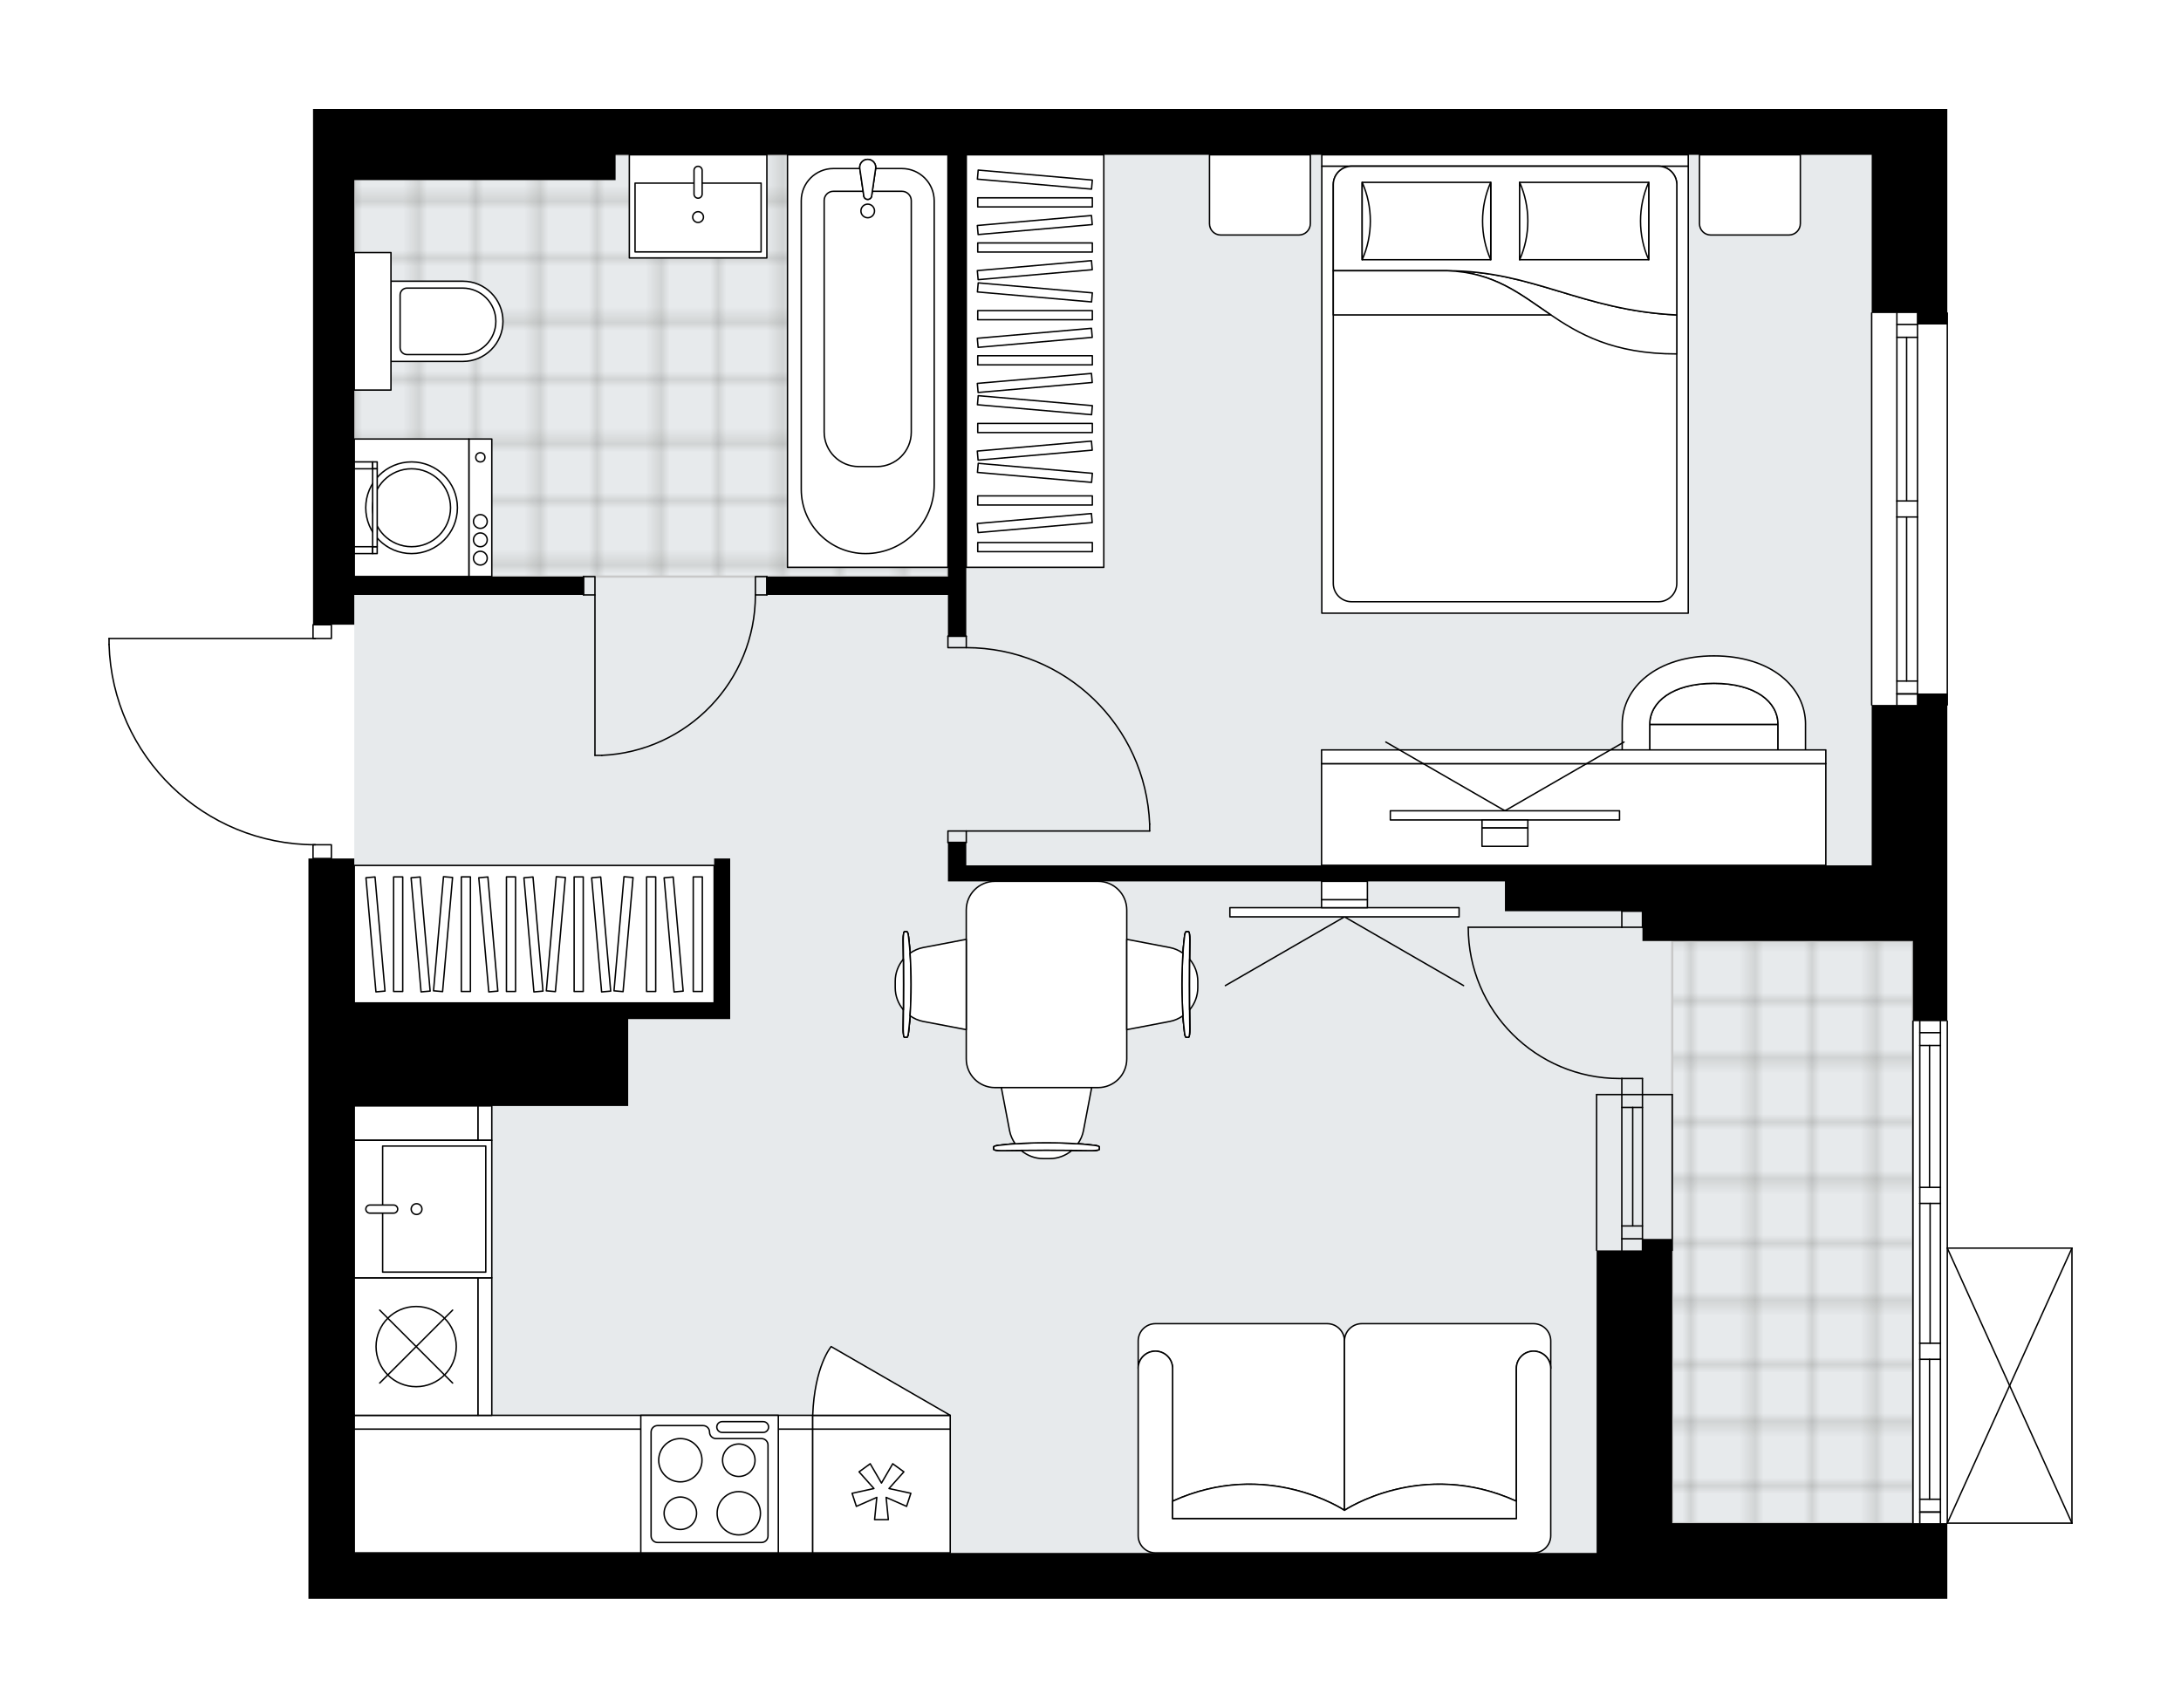 <svg xmlns="http://www.w3.org/2000/svg" xmlns:xlink="http://www.w3.org/1999/xlink" height="1566.23px" id="Layer_1" style="enable-background:new 0 0 2000 1566.23;" version="1.1" viewBox="0 0 2000 1566.23" width="2000px" x="0px" y="0px" xml:space="preserve">
<style type="text/css">
	.st0{fill:none;}
	.st1{opacity:0.25;fill:none;stroke:#12100B;stroke-width:0.4;stroke-miterlimit:10;}
	.st2{fill:#FFFFFF;}
	.st3{fill:#E7EAEC;}
	.st4{fill:url(#SVGID_1_);stroke:#C8C8C8;stroke-width:2;stroke-linecap:round;stroke-linejoin:round;stroke-miterlimit:10;}
	
		.st5{fill:url(#SVGID_00000057118902708074857240000015912440912812192432_);stroke:#C8C8C8;stroke-width:2;stroke-linecap:round;stroke-linejoin:round;stroke-miterlimit:10;}
	.st6{fill:none;stroke:#000000;stroke-width:1.3;stroke-linecap:round;stroke-linejoin:round;stroke-miterlimit:10;}
	.st7{fill:#FFFFFF;stroke:#000000;stroke-width:1.3;stroke-linecap:round;stroke-linejoin:round;stroke-miterlimit:10;}
	.st8{fill:none;stroke:#000000;stroke-width:1.3;stroke-linecap:round;stroke-linejoin:round;}
	.st9{fill:none;stroke:#000000;stroke-width:1.3;stroke-linecap:round;stroke-linejoin:round;stroke-dasharray:9.409,9.409;}
	.st10{fill:none;stroke:#000000;stroke-width:1.3;stroke-linecap:round;stroke-linejoin:round;stroke-dasharray:10.883,10.883;}
	.st11{fill:none;stroke:#000000;stroke-width:1.3;stroke-linecap:round;stroke-linejoin:round;stroke-dasharray:9.932,9.932;}
	.st12{font-family:'Arial-BoldMT','Arial'; font-weight:bold;}
	.st13{font-size:111.225px;}
	.st14{font-size:92.688px;}
	.st15{font-family: 'ArialMT','Arial';}
	.st16{font-size:40px;}
</style>
<pattern height="14.57" id="New_Pattern_Swatch_2" patternUnits="userSpaceOnUse" style="overflow:visible;" viewBox="7.49 -22.06 14.57 14.57" width="14.57" x="3338.84" y="-2842.71">
	<g>
		<rect class="st0" height="14.57" width="14.57" x="7.49" y="-22.06" />
		<g>
			<rect class="st1" height="7.29" width="7.29" x="14.77" y="-7.49" />
		</g>
		<g>
			<rect class="st1" height="7.29" width="7.29" x="0.2" y="-7.49" />
		</g>
		<g>
			<rect class="st1" height="7.29" width="7.29" x="22.06" y="-14.77" />
		</g>
		<g>
			<rect class="st1" height="7.29" width="7.29" x="7.49" y="-14.77" />
			<rect class="st1" height="7.29" width="7.29" x="14.77" y="-22.06" />
		</g>
		<g>
			<rect class="st1" height="7.29" width="7.29" x="0.2" y="-22.06" />
		</g>
		<g>
			<rect class="st1" height="7.29" width="7.29" x="22.06" y="-29.35" />
		</g>
		<g>
			<rect class="st1" height="7.29" width="7.29" x="7.49" y="-29.35" />
		</g>
	</g>
</pattern>
<path class="st2" d="M1900.65,1144.64v0.02c0,0,0,0,0,0  v252.19c0,0,0,0,0,0v0.02c0,0.03-0.01,0.06-0.02,0.08c-0.01,0.05-0.01,0.11-0.03,0.16c-0.02,0.04-0.04,0.07-0.07,0.11  c-0.02,0.03-0.04,0.07-0.07,0.1c-0.04,0.04-0.09,0.07-0.14,0.1c-0.02,0.01-0.04,0.03-0.06,0.04c0,0,0,0-0.01,0  c-0.08,0.03-0.16,0.05-0.26,0.06c0,0,0,0-0.01,0c0,0,0,0,0,0c0,0,0,0,0,0h-114.3v68.71h-27.32h-42.04H282.84v-42.04V787.32h3.55  c0,0,0,0,0,0v-11.99c-48.64-0.7-94.54-19.67-129.51-53.62c-35.64-34.6-56.07-80.99-57.54-130.64c0,0,0-0.01,0-0.01  c0,0,0-0.01,0-0.01v-5.51c0-0.36,0.29-0.65,0.65-0.65h186.4v-11.96c0-0.36,0.29-0.65,0.65-0.65V100h37.83H564.5h1151.8h0.04h42.04  h27.32v186.42c0.36,0,0.65,0.29,0.65,0.65v359.42c0,0.36-0.29,0.65-0.65,0.65v215.84v72.92c0.36,0,0.65,0.29,0.65,0.65v207.44H1900  c0,0,0,0,0.01,0c0.05,0,0.09,0.02,0.14,0.03c0.04,0.01,0.08,0.01,0.12,0.03c0,0,0,0,0.01,0c0.02,0.01,0.04,0.03,0.06,0.04  c0.05,0.03,0.1,0.06,0.14,0.1c0.03,0.03,0.05,0.07,0.07,0.1c0.02,0.04,0.05,0.07,0.07,0.11c0.02,0.05,0.02,0.1,0.03,0.16  C1900.64,1144.59,1900.65,1144.61,1900.65,1144.64z" id="background" />
<g id="floor">
	<polygon class="st3" points="1754.17,862.99 1716.3,862.99 1716.3,142.04 324.88,142.04 324.88,1424.19 1716.3,1424.19    1716.3,1397.3 1754.17,1397.3  " />
	
		<pattern id="SVGID_1_" patternTransform="matrix(-7.415 0 0 -7.415 -94650.609 -28349.568)" xlink:href="#New_Pattern_Swatch_2">
	</pattern>
	<rect class="st4" height="386.75" width="544.39" x="324.88" y="142.04" />
	
		<pattern id="SVGID_00000139275527377113689200000016245666854964377258_" patternTransform="matrix(0 7.415 -7.415 0 -36601.887 79877.461)" xlink:href="#New_Pattern_Swatch_2">
	</pattern>
	
		<polygon points="   1533.47,862.99 1533.47,1396.87 1754.17,1396.87 1754.17,862.99  " style="fill:url(#SVGID_00000139275527377113689200000016245666854964377258_);stroke:#C8C8C8;stroke-width:2;stroke-linecap:round;stroke-linejoin:round;stroke-miterlimit:10;" />
	<g id="LWPOLYLINE_00000013898941650134173370000009516667890104718476_">
		<rect class="st6" height="12.61" width="16.82" x="287.05" y="774.71" />
	</g>
	<g id="LWPOLYLINE_00000073705169024029888430000013187551233258336946_">
		<rect class="st6" height="12.61" width="16.82" x="287.05" y="572.93" />
	</g>
	<g id="LWPOLYLINE_00000072271430325312376960000013334754442797180568_">
		<path class="st6" d="M100,591.05c3.03,102.3,86.83,183.66,189.17,183.66" />
	</g>
	<g id="LINE_00000174570327609583063120000011452845388467436960_">
		<line class="st6" x1="289.17" x2="100" y1="585.54" y2="585.54" />
	</g>
	<g id="LINE_00000096041232006023681400000016998620393779741107_">
		<line class="st6" x1="100" x2="100" y1="585.54" y2="591.05" />
	</g>
	<g id="LWPOLYLINE_00000087402379476688891700000012031215064779920782_">
		<rect class="st6" height="16.82" width="10.51" x="535.07" y="528.79" />
	</g>
	<g id="LWPOLYLINE_00000085243102764572497890000008943805410348313021_">
		<rect class="st6" height="16.82" width="10.51" x="692.71" y="528.79" />
	</g>
	<g id="LINE_00000146498728700056037650000003855046415678594188_">
		<line class="st6" x1="535.07" x2="535.07" y1="545.6" y2="528.79" />
	</g>
	<g id="LINE_00000046340841439451375600000000146641648814463133_">
		<line class="st6" x1="703.22" x2="703.22" y1="545.6" y2="528.79" />
	</g>
	<g id="LINE_00000119078612419382947520000016601915996795963327_">
		<line class="st6" x1="545.58" x2="545.58" y1="545.6" y2="692.73" />
	</g>
	<g id="ARC_00000169551986586363900960000007575850383791033226_">
		<path class="st6" d="M692.71,545.6c-0.05,78.81-62.1,143.63-140.83,147.13" />
	</g>
	<g id="LINE_00000005950416769667121890000013472294489769177007_">
		<line class="st6" x1="545.58" x2="551.89" y1="692.73" y2="692.73" />
	</g>
	<g id="LWPOLYLINE_00000164514841204905314730000002193726717753815713_">
		<rect class="st6" height="10.51" width="16.82" x="869.27" y="762.1" />
	</g>
	<g id="LWPOLYLINE_00000167364055220616844790000007076837230962724525_">
		<rect class="st6" height="10.51" width="16.82" x="869.27" y="583.44" />
	</g>
	<g id="LINE_00000043417482065693573990000012698424734734654379_">
		<line class="st6" x1="886.09" x2="869.27" y1="772.61" y2="772.61" />
	</g>
	<g id="LINE_00000102536840431336422070000009638381944026373806_">
		<line class="st6" x1="886.09" x2="869.27" y1="583.44" y2="583.44" />
	</g>
	<g id="LINE_00000147941161120898490610000008407504176320128920_">
		<line class="st6" x1="886.09" x2="1054.24" y1="762.1" y2="762.1" />
	</g>
	<g id="LINE_00000160903299827585910100000004659085835029872542_">
		<line class="st6" x1="1054.24" x2="1054.24" y1="755.79" y2="762.1" />
	</g>
	<g id="ARC_00000023251598259103533760000014422032004095683487_">
		<path class="st6" d="M886.09,593.95c90.42,0.05,164.65,71.5,168.15,161.85" />
	</g>
	<g id="ARC_00000047062433799932493500000002795359475949861806_">
		<path class="st6" d="M1346.4,850.38c0.01,76.63,62.13,138.75,138.76,138.74c0.69,0,1.38-0.01,2.06-0.02" />
	</g>
	<g id="LINE_00000013882161173556646960000000602268885189275534_">
		<line class="st6" x1="1487.23" x2="1346.4" y1="850.38" y2="850.38" />
	</g>
	<g id="LINE_00000106129638936436499480000017380683856123939208_">
		<line class="st6" x1="1487.23" x2="1487.23" y1="1003.81" y2="989.1" />
	</g>
	<g id="LINE_00000140006250427202457770000000303402168387178926_">
		<line class="st6" x1="1487.23" x2="1506.15" y1="989.1" y2="989.1" />
	</g>
	<g id="LINE_00000008838847448561759970000005395548751531414690_">
		<line class="st6" x1="1506.15" x2="1506.15" y1="989.1" y2="1003.81" />
	</g>
	<g id="LINE_00000182505674349780577610000013004744656102366867_">
		<line class="st6" x1="1506.15" x2="1506.15" y1="835.66" y2="850.38" />
	</g>
	<g id="LINE_00000114788850037091322890000016592282638253751729_">
		<line class="st6" x1="1506.15" x2="1487.23" y1="850.38" y2="850.38" />
	</g>
	<g id="LINE_00000082348720545336964780000011197476230228135822_">
		<line class="st6" x1="1487.23" x2="1487.23" y1="850.38" y2="835.66" />
	</g>
	<g id="LINE_00000107571827103190229200000016279340116915793847_">
		<line class="st6" x1="1506.15" x2="1487.23" y1="835.66" y2="835.66" />
	</g>
	<g id="LINE_00000078753902074669854710000000094754803362991007_">
		<line class="st6" x1="1754.17" x2="1754.17" y1="1396.87" y2="936.55" />
	</g>
	<g id="LINE_00000180342138944552337240000003378712373952532632_">
		<line class="st6" x1="1760.48" x2="1779.39" y1="1386.73" y2="1386.73" />
	</g>
	<g id="LINE_00000119816044375416800580000011964824707452956584_">
		<line class="st6" x1="1760.48" x2="1779.39" y1="947.06" y2="947.06" />
	</g>
	<g id="LINE_00000103254064721280024500000001152098271644922780_">
		<line class="st6" x1="1769.41" x2="1769.41" y1="1246.58" y2="1374.96" />
	</g>
	<g id="LINE_00000068637912771857306990000003018861708466239418_">
		<line class="st6" x1="1769.41" x2="1769.41" y1="958.83" y2="1088.94" />
	</g>
	<g id="LINE_00000183928263954362405560000004793094818132904116_">
		<line class="st6" x1="1779.39" x2="1760.48" y1="958.83" y2="958.83" />
	</g>
	<g id="LINE_00000107573827417052293760000007817665661891255204_">
		<line class="st6" x1="1760.48" x2="1779.39" y1="1386.73" y2="1386.73" />
	</g>
	<g id="LINE_00000000940771565531035820000014502869818090708923_">
		<line class="st6" x1="1779.39" x2="1760.48" y1="1374.96" y2="1374.96" />
	</g>
	<g id="LINE_00000052075891899899506650000012405729708267491237_">
		<line class="st6" x1="1760.48" x2="1779.39" y1="1231.87" y2="1231.87" />
	</g>
	<g id="LINE_00000114783891189841840050000007339617506180695192_">
		<line class="st6" x1="1779.39" x2="1779.39" y1="1231.87" y2="1246.58" />
	</g>
	<g id="LINE_00000064314086313231042870000006473839159181649280_">
		<line class="st6" x1="1779.39" x2="1760.48" y1="1246.58" y2="1246.58" />
	</g>
	<g id="LINE_00000016795895577472099580000017256790155760024508_">
		<line class="st6" x1="1760.48" x2="1760.48" y1="1246.58" y2="1231.87" />
	</g>
	<g id="LINE_00000149367308802131735650000009842146575711074701_">
		<line class="st6" x1="1785.7" x2="1785.7" y1="936.55" y2="1396.87" />
	</g>
	<g id="LINE_00000171696650550575741130000007665860774999424699_">
		<line class="st6" x1="1760.48" x2="1779.39" y1="1088.94" y2="1088.94" />
	</g>
	<g id="LINE_00000011732856115885498760000015239973589470323086_">
		<line class="st6" x1="1779.39" x2="1779.39" y1="1088.94" y2="1103.65" />
	</g>
	<g id="LINE_00000103985171954603348030000002082644316596188324_">
		<line class="st6" x1="1779.39" x2="1760.48" y1="1103.65" y2="1103.65" />
	</g>
	<g id="LINE_00000153690414428695119910000014858015150591815084_">
		<line class="st6" x1="1760.48" x2="1760.48" y1="1103.65" y2="1088.94" />
	</g>
	<g id="LINE_00000150075460466008738080000000456362758418603455_">
		<line class="st6" x1="1769.93" x2="1769.93" y1="1103.65" y2="1231.87" />
	</g>
	<g id="LWPOLYLINE_00000042710132601182636020000012700248588671361715_">
		<line class="st6" x1="1760.48" x2="1760.48" y1="1088.94" y2="936.55" />
	</g>
	<g id="LWPOLYLINE_00000108992514827648001570000013557613750871430285_">
		<line class="st6" x1="1760.48" x2="1760.48" y1="1103.65" y2="1231.87" />
	</g>
	<g id="LWPOLYLINE_00000047036657646534388390000011009275604472001674_">
		<line class="st6" x1="1760.48" x2="1760.48" y1="1246.58" y2="1396.87" />
	</g>
	<g id="LWPOLYLINE_00000077316108070920109710000013687637866604811933_">
		<line class="st6" x1="1779.39" x2="1779.39" y1="1088.94" y2="936.55" />
	</g>
	<g id="LWPOLYLINE_00000129191585489104084970000008539539748874775178_">
		<line class="st6" x1="1779.39" x2="1779.39" y1="1103.65" y2="1231.87" />
	</g>
	<g id="LWPOLYLINE_00000036957254999964169110000014799227744360776637_">
		<line class="st6" x1="1779.39" x2="1779.39" y1="1246.58" y2="1396.87" />
	</g>
	<g id="LINE_00000058553407673179287520000002574355609456111759_">
		<line class="st6" x1="1716.34" x2="1716.34" y1="646.49" y2="287.07" />
	</g>
	<g id="LINE_00000154383971199993907060000018425845462260805794_">
		<line class="st6" x1="1758.37" x2="1758.37" y1="287.07" y2="459.42" />
	</g>
	<g id="LINE_00000089564438549447929470000015759315768779342488_">
		<line class="st6" x1="1758.37" x2="1758.37" y1="474.14" y2="646.49" />
	</g>
	<g id="LINE_00000131346621031034236980000013359954839376645304_">
		<line class="st6" x1="1739.46" x2="1758.37" y1="636.36" y2="636.36" />
	</g>
	<g id="LINE_00000006702306019652472290000012772341327962739100_">
		<line class="st6" x1="1739.46" x2="1758.37" y1="297.58" y2="297.58" />
	</g>
	<g id="LINE_00000080170387277201916080000000084732276490964869_">
		<line class="st6" x1="1739.46" x2="1739.46" y1="287.07" y2="459.42" />
	</g>
	<g id="LINE_00000000202336887247896570000013855688623577126021_">
		<line class="st6" x1="1739.46" x2="1739.46" y1="474.14" y2="646.49" />
	</g>
	<g id="LINE_00000141437592739364641050000012569505178877538220_">
		<line class="st6" x1="1748.39" x2="1748.39" y1="474.14" y2="624.59" />
	</g>
	<g id="LINE_00000150060811500454080900000012694015053721566873_">
		<line class="st6" x1="1748.39" x2="1748.39" y1="309.35" y2="459.42" />
	</g>
	<g id="LINE_00000156550253706644137270000000682174479893128625_">
		<line class="st6" x1="1758.37" x2="1739.46" y1="309.35" y2="309.35" />
	</g>
	<g id="LINE_00000134930556303373378840000010460751739840810686_">
		<line class="st6" x1="1739.46" x2="1758.37" y1="636.36" y2="636.36" />
	</g>
	<g id="LINE_00000167369002969358643220000007132441005021833868_">
		<line class="st6" x1="1758.37" x2="1739.46" y1="624.59" y2="624.59" />
	</g>
	<g id="LINE_00000169555765899638469430000007403689883228954770_">
		<line class="st6" x1="1739.46" x2="1758.37" y1="459.42" y2="459.42" />
	</g>
	<g id="LINE_00000036217544050860300600000007378003302860699794_">
		<line class="st6" x1="1758.37" x2="1758.37" y1="459.42" y2="474.14" />
	</g>
	<g id="LINE_00000073683685563003280750000008288416630511538073_">
		<line class="st6" x1="1758.37" x2="1739.46" y1="474.14" y2="474.14" />
	</g>
	<g id="LINE_00000163787270115689716850000016401065040842506393_">
		<line class="st6" x1="1739.46" x2="1739.46" y1="474.14" y2="459.42" />
	</g>
	<g id="LINE_00000066494181212423908610000004006110594414642360_">
		<line class="st6" x1="1785.7" x2="1785.7" y1="287.07" y2="646.49" />
	</g>
	<g id="LINE_00000170264503020478598520000004235718553908251298_">
		<line class="st6" x1="1487.23" x2="1487.23" y1="1003.81" y2="1146.74" />
	</g>
	<g id="LINE_00000050660584229983716300000017744703975142140815_">
		<line class="st6" x1="1506.15" x2="1506.15" y1="1003.81" y2="1150.95" />
	</g>
	<g id="LINE_00000114757277898207828030000008439796719571876744_">
		<line class="st6" x1="1497.21" x2="1497.21" y1="1015.59" y2="1124.31" />
	</g>
	<g id="LINE_00000159446829546752138520000014298942312426392706_">
		<line class="st6" x1="1487.23" x2="1506.15" y1="1136.08" y2="1136.08" />
	</g>
	<g id="LINE_00000043444811601341638980000015097143369698049667_">
		<line class="st6" x1="1487.23" x2="1506.15" y1="1015.59" y2="1015.59" />
	</g>
	<g id="LINE_00000067214289243487224790000016229890461662919297_">
		<line class="st6" x1="1464.11" x2="1464.11" y1="1003.81" y2="1146.74" />
	</g>
	<g id="LINE_00000121996583514919579310000012734264642225561494_">
		<line class="st6" x1="1533.47" x2="1533.47" y1="1146.74" y2="1003.81" />
	</g>
	<g id="LINE_00000162312679281194934170000002003627668896420997_">
		<line class="st6" x1="1487.22" x2="1506.13" y1="1124.31" y2="1124.31" />
	</g>
	<g id="LINE_00000164478884345812224220000004427454672955225778_">
		<line class="st6" x1="1464.11" x2="1533.47" y1="1003.81" y2="1003.81" />
	</g>
	<g id="LINE_00000034784312228795803700000004035530338170155420_">
		<line class="st6" x1="1900" x2="1900" y1="1144.64" y2="1396.87" />
	</g>
	<g id="LINE_00000112623567063386722120000007551413466043919797_">
		<line class="st6" x1="1900" x2="1785.7" y1="1396.87" y2="1396.87" />
	</g>
	<g id="LINE_00000038394855697827285430000005640567873336640391_">
		<line class="st6" x1="1785.7" x2="1900" y1="1144.64" y2="1144.64" />
	</g>
	<g id="LWPOLYLINE_00000008108345524882150320000015073049926190823073_">
		<line class="st6" x1="1785.7" x2="1900" y1="1396.87" y2="1144.64" />
	</g>
	<g id="LWPOLYLINE_00000027592762039072071990000013461365106566730152_">
		<line class="st6" x1="1785.7" x2="1900" y1="1144.64" y2="1396.87" />
	</g>
	<polygon points="1716.34,1396.87 1533.47,1396.87 1533.47,1136.23 1506.15,1136.23 1506.15,1146.74 1464.11,1146.74    1464.11,1424.19 324.88,1424.19 324.88,1014.32 576.06,1014.32 576.06,934.59 669.59,934.59 669.59,919.74 669.59,787.32    654.88,787.32 654.88,919.74 324.88,919.74 324.88,787.32 282.84,787.32 282.84,1424.19 282.84,1466.23 1716.34,1466.23    1758.37,1466.23 1785.7,1466.23 1785.7,1396.87 1758.37,1396.87  " />
	<polygon points="1758.37,646.49 1716.34,646.49 1716.34,793.63 1380.03,793.63 886.09,793.63 886.09,772.61 869.27,772.61    869.27,793.63 869.27,808.33 1380.03,808.33 1380.03,835.66 1506.15,835.66 1506.15,862.99 1716.34,862.99 1754.17,862.99    1754.17,936.55 1785.7,936.55 1785.7,862.99 1785.7,635.98 1758.37,635.98  " />
	<polygon points="1758.37,100 1718.3,100 1716.34,100 564.5,100 324.88,100 287.05,100 287.05,572.93 324.88,572.93 324.88,545.6    535.07,545.6 535.07,528.79 324.88,528.79 324.88,165.16 564.5,165.16 564.5,142.04 869.27,142.04 869.27,528.79 703.22,528.79    703.22,545.6 869.27,545.6 869.27,583.44 886.09,583.44 886.09,142.04 1716.3,142.04 1716.34,141.21 1716.34,287.07    1758.37,287.07 1758.37,297.58 1785.7,297.58 1785.7,100  " />
</g>
<g id="mebel">
	<g>
		<path class="st7" d="M1119.44,215.53h71.66c5.8,0,10.51-4.71,10.51-10.51v-63.06h-92.48v63.25    C1109.13,210.91,1113.75,215.53,1119.44,215.53z" />
		<path class="st7" d="M1568.77,215.53h71.66c5.8,0,10.51-4.71,10.51-10.51v-63.06h-92.48v63.25    C1558.46,210.91,1563.07,215.53,1568.77,215.53z" />
		<g>
			<rect class="st7" height="10.51" width="336.02" x="1212.12" y="141.96" />
			<rect class="st7" height="409.87" width="336.02" x="1212.12" y="152.47" />
			<path class="st7" d="M1239.45,152.47h281.37c9.29,0,16.82,7.53,16.82,16.82v365.73c0,9.29-7.53,16.82-16.82,16.82h-281.37     c-9.29,0-16.82-7.53-16.82-16.82V169.28C1222.63,160,1230.16,152.47,1239.45,152.47z" />
			<path class="st7" d="M1537.63,288.84c-87.89-4.3-131.44-40.52-210.57-40.54c84.68,2.86,93.71,76.44,210.57,76.29L1537.63,288.84z     " />
			<g>
				<path class="st7" d="M1537.63,288.84c-87.89-4.3-131.44-40.52-210.57-40.54l-104.42,0v-79.01c0-9.29,7.53-16.82,16.82-16.82      h281.37c9.29,0,16.82,7.53,16.82,16.82L1537.63,288.84L1537.63,288.84z" />
			</g>
			<rect class="st7" height="70.98" width="117.92" x="1249.12" y="167.22" />
			<path class="st7" d="M1367.03,238.19c-9.99-22.29-9.99-48.68,0-70.98V238.19z" />
			<path class="st7" d="M1249.12,167.22c9.99,22.29,9.99,48.68,0,70.98V167.22z" />
			<rect class="st7" height="70.98" width="118.37" x="1393.52" y="167.22" />
			<path class="st7" d="M1511.89,238.19c-10.02-22.29-10.02-48.68,0-70.98V238.19z" />
			<path class="st7" d="M1393.52,167.22c10.02,22.29,10.02,48.68,0,70.98V167.22z" />
			<g>
				<path class="st7" d="M1327.06,248.29h-104.42v40.54h199.53C1393.89,269.71,1370.35,249.76,1327.06,248.29z" />
			</g>
		</g>
	</g>
	<g>
		<rect class="st7" height="378.34" width="126.11" x="886.09" y="141.96" />
		<g>
			<rect class="st7" height="8.35" width="105.09" x="896.6" y="181.41" />
			<rect class="st7" height="8.35" width="105.09" x="896.6" y="222.79" />
			<rect class="st7" height="8.35" width="105.09" x="896.6" y="284.87" />
			<rect class="st7" height="8.35" width="105.09" x="896.6" y="326.25" />
			<rect class="st7" height="8.35" width="105.09" x="896.6" y="388.33" />
			
				<rect class="st7" height="8.35" transform="matrix(0.996 0.087 -0.087 0.996 17.983 -82.096)" width="105.09" x="896.6" y="160.72" />
			
				<rect class="st7" height="8.35" transform="matrix(0.996 0.087 -0.087 0.996 27 -81.702)" width="105.09" x="896.6" y="264.18" />
			
				<rect class="st7" height="8.35" transform="matrix(0.996 0.087 -0.087 0.996 36.017 -81.309)" width="105.09" x="896.6" y="367.64" />
			
				<rect class="st7" height="8.35" transform="matrix(0.996 -0.087 0.087 0.996 -14.367 83.508)" width="105.09" x="896.6" y="202.1" />
			
				<rect class="st7" height="8.35" transform="matrix(0.996 -0.087 0.087 0.996 -17.973 83.666)" width="105.09" x="896.6" y="243.49" />
			
				<rect class="st7" height="8.35" transform="matrix(0.996 -0.087 0.087 0.996 -23.384 83.902)" width="105.09" x="896.6" y="305.56" />
			
				<rect class="st7" height="8.35" transform="matrix(0.996 -0.087 0.087 0.996 -26.99 84.06)" width="105.09" x="896.6" y="346.95" />
			
				<rect class="st7" height="8.35" transform="matrix(0.996 0.087 -0.087 0.996 41.428 -81.073)" width="105.09" x="896.6" y="429.71" />
			
				<rect class="st7" height="8.35" transform="matrix(0.996 -0.087 0.087 0.996 -32.401 84.296)" width="105.09" x="896.6" y="409.02" />
			<rect class="st7" height="8.35" width="105.09" x="896.6" y="454.78" />
			<rect class="st7" height="8.35" width="105.09" x="896.6" y="497.56" />
			
				<rect class="st7" height="8.35" transform="matrix(0.996 -0.087 0.087 0.996 -38.192 84.549)" width="105.09" x="896.6" y="475.47" />
		</g>
	</g>
	<g>
		
			<rect class="st7" height="330" transform="matrix(1.441547e-10 -1 1 1.441547e-10 -366.856 1346.62)" width="126.11" x="426.83" y="691.74" />
		<g>
			
				<rect class="st7" height="8.35" transform="matrix(1.348300e-10 -1 1 1.348300e-10 -491.61 1221.866)" width="105.09" x="312.58" y="852.56" />
			
				<rect class="st7" height="8.35" transform="matrix(1.350209e-10 -1 1 1.350209e-10 -429.535 1283.941)" width="105.09" x="374.66" y="852.56" />
			
				<rect class="st7" height="8.35" transform="matrix(1.348300e-10 -1 1 1.348300e-10 -388.151 1325.325)" width="105.09" x="416.04" y="852.56" />
			
				<rect class="st7" height="8.35" transform="matrix(1.348300e-10 -1 1 1.348300e-10 -326.076 1387.4)" width="105.09" x="478.11" y="852.56" />
			
				<rect class="st7" height="8.35" transform="matrix(0.087 -0.996 0.996 0.087 -482.396 1187.033)" width="105.09" x="353.96" y="852.56" />
			
				<rect class="st7" height="8.35" transform="matrix(0.087 -0.996 0.996 0.087 -387.954 1290.098)" width="105.09" x="457.42" y="852.56" />
			
				<rect class="st7" height="8.35" transform="matrix(-0.087 -0.996 0.996 -0.087 -479.022 1274.533)" width="105.09" x="291.89" y="852.56" />
			
				<rect class="st7" height="8.35" transform="matrix(-0.087 -0.996 0.996 -0.087 -434.032 1315.759)" width="105.09" x="333.27" y="852.56" />
			
				<rect class="st7" height="8.35" transform="matrix(-0.087 -0.996 0.996 -0.087 -366.546 1377.598)" width="105.09" x="395.35" y="852.56" />
			
				<rect class="st7" height="8.35" transform="matrix(-0.087 -0.996 0.996 -0.087 -321.556 1418.824)" width="105.09" x="436.73" y="852.56" />
			
				<rect class="st7" height="8.35" transform="matrix(0.087 -0.996 0.996 0.087 -331.289 1351.937)" width="105.09" x="519.5" y="852.56" />
			
				<rect class="st7" height="8.35" transform="matrix(-0.087 -0.996 0.996 -0.087 -254.07 1480.663)" width="105.09" x="498.81" y="852.56" />
			
				<rect class="st7" height="8.35" transform="matrix(1.339729e-10 -1 1 1.339729e-10 -259.624 1453.852)" width="105.09" x="544.57" y="852.56" />
			
				<rect class="st7" height="8.35" transform="matrix(1.344490e-10 -1 1 1.344490e-10 -216.847 1496.629)" width="105.09" x="587.34" y="852.56" />
			
				<rect class="st7" height="8.35" transform="matrix(-0.087 -0.996 0.996 -0.087 -181.827 1546.862)" width="105.09" x="565.26" y="852.56" />
		</g>
	</g>
	<g>
		
			<rect class="st7" height="113.5" transform="matrix(-1 -1.224647e-16 1.224647e-16 -1 1070.139 2734.723)" width="420.38" x="324.88" y="1310.61" />
		
			<rect class="st7" height="12.61" transform="matrix(-1 -1.224647e-16 1.224647e-16 -1 1070.139 2608.61)" width="420.38" x="324.88" y="1298" />
	</g>
	<g>
		
			<rect class="st7" height="113.5" transform="matrix(6.123234e-17 -1 1 6.123234e-17 -648.372 1411.64)" width="31.52" x="365.87" y="973.25" />
		
			<rect class="st7" height="12.61" transform="matrix(6.123234e-17 -1 1 6.123234e-17 -585.316 1474.697)" width="31.52" x="428.93" y="1023.7" />
	</g>
	<g>
		<path class="st7" d="M1075.26,1254.91L1075.26,1254.91c0-8.71-7.06-15.76-15.76-15.76l0,0c-8.71,0-15.76,7.06-15.76,15.76l0,0    v-25.16c0-8.74,7.08-15.82,15.82-15.82h157.51c8.71,0,15.84,7.13,15.84,15.84l0,155.37c0,0-71.09-47.82-157.64-8.38V1254.91z" />
		<path class="st7" d="M1390.54,1254.91L1390.54,1254.91c0-8.71,7.06-15.76,15.76-15.76h0c8.71,0,15.76,7.06,15.76,15.76l0,0v-25.16    c0-8.74-7.08-15.82-15.82-15.82h-157.51c-8.71,0-15.84,7.13-15.84,15.84l0,155.37c0,0,71.09-47.82,157.64-8.38V1254.91z" />
		<path class="st7" d="M1043.73,1408.35v-153.44c0-8.71,7.06-15.76,15.76-15.76l0,0c8.71,0,15.76,7.06,15.76,15.76v137.67h315.28    v-137.67c0-8.71,7.06-15.76,15.76-15.76l0,0c8.71,0,15.76,7.06,15.76,15.76v153.44c0,8.71-7.06,15.76-15.76,15.76h-346.81    C1050.82,1424.12,1043.73,1417.02,1043.73,1408.35z" />
		<path class="st7" d="M1390.54,1376.76c-86.55-39.44-157.64,8.38-157.64,8.38h-0.01c0,0-71.09-47.82-157.64-8.38v15.83h315.28    L1390.54,1376.76z" />
	</g>
	<g>
		<path class="st7" d="M1033.25,834.53v136.62c0,14.51-11.76,26.27-26.27,26.27h-94.64c-14.51,0-26.27-11.76-26.27-26.27V834.53    c0-14.51,11.76-26.27,26.27-26.27h94.64C1021.49,808.26,1033.25,820.02,1033.25,834.53z" />
		<g>
			<g id="LINE_00000003816202624704807510000000041226823808645810_">
				<path class="st7" d="M833.12,859.17c3.2,25.44,3.2,61.96,0,87.4c-0.37,2.94-0.92,4.64-1.51,4.64h-0.14h-2.08      c-0.63,0-1.13-3.29-1.13-7.36c0.43-27.25,0.43-54.72,0-81.97c0-4.06,0.51-7.36,1.13-7.36h2.08h0.14      C832.2,854.53,832.75,856.23,833.12,859.17z" />
			</g>
			<g id="LINE_00000088112459910877147360000015173432987705447556_">
				<path class="st7" d="M833.12,859.17c3.2,25.44,3.2,61.96,0,87.4c-0.37,2.94-0.92,4.64-1.51,4.64h-0.14h-2.08      c-0.63,0-1.13-3.29-1.13-7.36c0.43-27.25,0.43-54.72,0-81.97c0-4.06,0.51-7.36,1.13-7.36h2.08h0.14      C832.2,854.53,832.75,856.23,833.12,859.17z" />
			</g>
			<g id="LINE_00000155869021935675596280000009613177012989949826_">
				<path class="st7" d="M833.12,859.17c3.2,25.44,3.2,61.96,0,87.4c-0.37,2.94-0.92,4.64-1.51,4.64h-0.14h-2.08      c-0.63,0-1.13-3.29-1.13-7.36c0.43-27.25,0.43-54.72,0-81.97c0-4.06,0.51-7.36,1.13-7.36h2.08h0.14      C832.2,854.53,832.75,856.23,833.12,859.17z" />
			</g>
			<path class="st7" d="M828.4,879.64c-4.68,5.53-7.47,12.65-7.47,20.33v5.79c0,7.68,2.79,14.8,7.47,20.33     C828.54,910.61,828.54,895.13,828.4,879.64z" />
			<path class="st7" d="M886.06,861.46L846.55,869c-4.47,0.85-8.49,2.71-12.03,5.18c1.29,18.24,1.29,39.14,0,57.38     c3.54,2.47,7.57,4.33,12.03,5.18l39.51,7.54V861.46z" />
		</g>
		<g>
			<g id="LINE_00000096752234727592641760000015480476769248004513_">
				<path class="st7" d="M915.95,1050.37c25.44-3.2,61.96-3.2,87.4,0c2.94,0.37,4.64,0.92,4.64,1.51v0.14v2.08      c0,0.63-3.29,1.13-7.36,1.13c-27.25-0.43-54.72-0.43-81.97,0c-4.06,0-7.36-0.51-7.36-1.13v-2.08v-0.14      C911.31,1051.29,913.02,1050.74,915.95,1050.37z" />
			</g>
			<g id="LINE_00000059289638066855583540000003116300015168497563_">
				<path class="st7" d="M915.95,1050.37c25.44-3.2,61.96-3.2,87.4,0c2.94,0.37,4.64,0.92,4.64,1.51v0.14v2.08      c0,0.63-3.29,1.13-7.36,1.13c-27.25-0.43-54.72-0.43-81.97,0c-4.06,0-7.36-0.51-7.36-1.13v-2.08v-0.14      C911.31,1051.29,913.02,1050.74,915.95,1050.37z" />
			</g>
			<g id="LINE_00000084514731939105417900000012193731458870144419_">
				<path class="st7" d="M915.95,1050.37c25.44-3.2,61.96-3.2,87.4,0c2.94,0.37,4.64,0.92,4.64,1.51v0.14v2.08      c0,0.63-3.29,1.13-7.36,1.13c-27.25-0.43-54.72-0.43-81.97,0c-4.06,0-7.36-0.51-7.36-1.13v-2.08v-0.14      C911.31,1051.29,913.02,1050.74,915.95,1050.37z" />
			</g>
			<path class="st7" d="M936.42,1055.09c5.53,4.68,12.65,7.47,20.33,7.47h5.79c7.68,0,14.8-2.79,20.33-7.47     C967.4,1054.95,951.91,1054.95,936.42,1055.09z" />
			<path class="st7" d="M918.25,997.43l7.54,39.51c0.85,4.47,2.71,8.49,5.18,12.03c18.24-1.29,39.14-1.29,57.38,0     c2.47-3.54,4.33-7.57,5.18-12.03l7.54-39.51H918.25z" />
		</g>
		<g>
			<g id="LINE_00000005988012424633122320000006248402116511058059_">
				<path class="st7" d="M1086.19,946.57c-3.2-25.44-3.2-61.96,0-87.4c0.37-2.94,0.92-4.64,1.51-4.64h0.14h2.08      c0.63,0,1.13,3.29,1.13,7.36c-0.43,27.25-0.43,54.72,0,81.97c0,4.06-0.51,7.36-1.13,7.36h-2.08h-0.14      C1087.11,951.21,1086.56,949.51,1086.19,946.57z" />
			</g>
			<g id="LINE_00000120529154812531943200000002716252082651570879_">
				<path class="st7" d="M1086.19,946.57c-3.2-25.44-3.2-61.96,0-87.4c0.37-2.94,0.92-4.64,1.51-4.64h0.14h2.08      c0.63,0,1.13,3.29,1.13,7.36c-0.43,27.25-0.43,54.72,0,81.97c0,4.06-0.51,7.36-1.13,7.36h-2.08h-0.14      C1087.11,951.21,1086.56,949.51,1086.19,946.57z" />
			</g>
			<g id="LINE_00000170240958267658482910000002965903537717234338_">
				<path class="st7" d="M1086.19,946.57c-3.2-25.44-3.2-61.96,0-87.4c0.37-2.94,0.92-4.64,1.51-4.64h0.14h2.08      c0.63,0,1.13,3.29,1.13,7.36c-0.43,27.25-0.43,54.72,0,81.97c0,4.06-0.51,7.36-1.13,7.36h-2.08h-0.14      C1087.11,951.21,1086.56,949.51,1086.19,946.57z" />
			</g>
			<path class="st7" d="M1090.91,926.1c4.68-5.53,7.47-12.65,7.47-20.33v-5.79c0-7.68-2.79-14.8-7.47-20.33     C1090.77,895.13,1090.77,910.61,1090.91,926.1z" />
			<path class="st7" d="M1033.25,944.28l39.51-7.54c4.47-0.85,8.49-2.71,12.03-5.18c-1.29-18.24-1.29-39.14,0-57.38     c-3.54-2.47-7.57-4.33-12.03-5.18l-39.51-7.54V944.28z" />
		</g>
	</g>
	<g>
		<g>
			<g id="LINE_00000042016679065026529200000014484908866491754648_">
				<line class="st7" x1="1232.9" x2="1342.12" y1="840.84" y2="903.89" />
			</g>
			<g id="LINE_00000144326758005590267980000003611563469196871817_">
				<line class="st7" x1="1232.9" x2="1123.68" y1="840.84" y2="903.89" />
			</g>
		</g>
		
			<rect class="st7" height="210.19" transform="matrix(1.416023e-10 -1 1 1.416023e-10 396.269 2069.532)" width="8.41" x="1228.7" y="731.54" />
		
			<rect class="st7" height="42.04" transform="matrix(-1.290694e-10 1 -1 -1.290694e-10 2061.65 -404.151)" width="7.36" x="1229.22" y="807.73" />
		
			<rect class="st7" height="42.04" transform="matrix(1.361933e-10 -1 1 1.361933e-10 416.237 2049.564)" width="16.82" x="1224.49" y="795.64" />
	</g>
	<g>
		<g>
			<g>
				<path class="st7" d="M1614.76,769.55h-86.23c-8.68,0-15.72-7.04-15.72-15.72v-89.49h117.66v89.49      C1630.47,762.51,1623.44,769.55,1614.76,769.55z" />
				<path class="st7" d="M1512.81,664.35c0-20.42,20.55-37.67,58.85-37.67s58.8,17.04,58.8,37.67H1512.81z" />
				<path class="st7" d="M1655.69,664.35c0-34.42-31.79-62.84-84.03-62.84c-52.24,0-84.08,28.79-84.08,62.84v89.44h25.22v-89.44      c0-20.42,20.55-37.67,58.85-37.67s58.8,17.04,58.8,37.67v89.44h25.22V664.35z" />
			</g>
		</g>
		<g>
			
				<rect class="st7" height="93.21" transform="matrix(-1 3.022386e-10 -3.022386e-10 -1 2886.184 1493.883)" width="462.42" x="1211.88" y="700.34" />
			
				<rect class="st7" height="12.61" transform="matrix(-1 1.969423e-10 -1.969423e-10 -1 2886.184 1388.061)" width="462.42" x="1211.88" y="687.72" />
		</g>
		<g>
			<g>
				<g id="LINE_00000127725155588955967890000016746420477731269050_">
					<line class="st7" x1="1380.03" x2="1489.25" y1="743.56" y2="680.51" />
				</g>
				<g id="LINE_00000134247185522075879940000014018523416950332841_">
					<line class="st7" x1="1380.03" x2="1270.82" y1="743.56" y2="680.51" />
				</g>
			</g>
			
				<rect class="st7" height="210.19" transform="matrix(1.831413e-10 1 -1 1.831413e-10 2127.802 -632.268)" width="8.41" x="1375.83" y="642.67" />
			
				<rect class="st7" height="42.04" transform="matrix(-1.793862e-10 -1 1 -1.793862e-10 624.386 2135.684)" width="7.36" x="1376.36" y="734.63" />
			
				<rect class="st7" height="42.04" transform="matrix(1.813561e-10 1 -1 1.813561e-10 2147.77 -612.3)" width="16.82" x="1371.63" y="746.72" />
		</g>
	</g>
	<g>
		
			<rect class="st7" height="126.11" transform="matrix(-1 -1.224647e-16 1.224647e-16 -1 1301.352 2722.118)" width="126.11" x="587.62" y="1298" />
		<path class="st7" d="M704.27,1408.64v-83.37c0-3.29-2.67-5.96-5.96-5.96h-41.69c-3.29,0-5.96-2.67-5.96-5.96l0,0    c0-3.29-2.67-5.96-5.96-5.96h-41.69c-3.29,0-5.96,2.67-5.96,5.96v95.29c0,3.29,2.67,5.96,5.96,5.96h95.29    C701.61,1414.6,704.27,1411.93,704.27,1408.64z" />
		<path class="st7" d="M662.27,1303.76h37.57c2.74,0,4.96,2.22,4.96,4.96l0,0c0,2.74-2.22,4.96-4.96,4.96h-37.57    c-2.74,0-4.96-2.22-4.96-4.96l0,0C657.3,1305.98,659.52,1303.76,662.27,1303.76z" />
		<circle class="st7" cx="677.48" cy="1387.8" r="19.85" />
		<circle class="st7" cx="623.88" cy="1339.16" r="19.85" />
		<circle class="st7" cx="677.48" cy="1339.16" r="14.89" />
		<circle class="st7" cx="623.88" cy="1387.8" r="14.89" />
	</g>
	<g>
		
			<rect class="st7" height="113.5" transform="matrix(6.123234e-17 -1 1 6.123234e-17 -853.311 1616.579)" width="126.11" x="318.58" y="1178.19" />
		
			<rect class="st7" height="12.61" transform="matrix(6.123234e-17 -1 1 6.123234e-17 -790.255 1679.636)" width="126.11" x="381.63" y="1228.64" />
		<circle class="st7" cx="381.63" cy="1234.95" r="36.78" />
		<line class="st7" x1="348.19" x2="415.07" y1="1201.5" y2="1268.39" />
		<line class="st7" x1="415.07" x2="348.19" y1="1201.5" y2="1268.39" />
	</g>
	<g>
		<rect class="st7" height="113.5" width="126.11" x="745.26" y="1310.61" />
		<rect class="st7" height="12.61" width="126.11" x="745.26" y="1298" />
		<polygon class="st7" points="804.05,1373.24 802.01,1393.64 814.62,1393.64 812.58,1373.24 831.36,1381.48 835.25,1369.49     815.22,1365.12 828.86,1349.82 818.66,1342.4 808.32,1360.11 797.98,1342.4 787.77,1349.82 801.42,1365.12 781.38,1369.49     785.28,1381.48   " />
		<path class="st7" d="M871.38,1298l-109.22-63.06c0,0-15.22,17.75-16.9,63.06H871.38z" />
	</g>
	<g>
		
			<rect class="st7" height="126.11" transform="matrix(6.123234e-17 -1 1 6.123234e-17 -720.888 1496.767)" width="126.12" x="324.88" y="1045.77" />
		
			<rect class="st7" height="94.59" transform="matrix(6.123234e-17 -1 1 6.123234e-17 -710.679 1507.018)" width="115.6" x="340.37" y="1061.56" />
		<path class="st7" d="M364.69,1108.85L364.69,1108.85c0,2.05-1.66,3.72-3.72,3.72h-21.79c-2.05,0-3.72-1.66-3.72-3.72l0,0    c0-2.05,1.66-3.72,3.72-3.72h21.79C363.02,1105.13,364.69,1106.8,364.69,1108.85z" />
		<circle class="st7" cx="382" cy="1108.85" r="4.94" />
	</g>
	<g>
		<g>
			
				<rect class="st7" height="21.02" transform="matrix(4.488594e-11 -1 1 4.488594e-11 -25.165 906.139)" width="126.11" x="377.43" y="455.14" />
			
				<rect class="st7" height="105.09" transform="matrix(4.488594e-11 -1 1 4.488594e-11 -88.222 843.082)" width="126.11" x="314.37" y="413.1" />
			<g id="CIRCLE_00000150819923463716115340000008127739977552846226_">
				<circle class="st7" cx="377.43" cy="465.65" r="42.04" />
			</g>
			<g id="CIRCLE_00000135682524190862961160000005415991404464524174_">
				<circle class="st7" cx="377.43" cy="465.65" r="35.73" />
			</g>
			<g id="CIRCLE_00000176754946518518932930000006037507065827790484_">
				<circle class="st7" cx="440.49" cy="419.41" r="4.2" />
			</g>
			<g id="CIRCLE_00000039840579248773373750000015152254797485676202_">
				<circle class="st7" cx="440.49" cy="478.26" r="6.31" />
			</g>
			<g id="CIRCLE_00000026141927474895020750000016378556490032181406_">
				<circle class="st7" cx="440.49" cy="495.08" r="6.31" />
			</g>
			<g id="CIRCLE_00000158010334760134221770000006400183124782557364_">
				<circle class="st7" cx="440.49" cy="511.89" r="6.31" />
			</g>
		</g>
		<g>
			
				<rect class="st7" height="16.82" transform="matrix(4.615514e-11 -1 1 4.615514e-11 -171.247 837.827)" width="6.31" x="330.14" y="496.13" />
			
				<rect class="st7" height="4.2" transform="matrix(4.615514e-11 -1 1 4.615514e-11 -160.737 848.337)" width="6.31" x="340.65" y="502.43" />
			
				<rect class="st7" height="16.82" transform="matrix(4.283780e-11 -1 1 4.283780e-11 -93.477 760.057)" width="6.31" x="330.14" y="418.36" />
			
				<rect class="st7" height="4.2" transform="matrix(4.283780e-11 -1 1 4.283780e-11 -82.967 770.567)" width="6.31" x="340.65" y="424.66" />
			
				<rect class="st7" height="4.2" transform="matrix(-4.491181e-11 1 -1 -4.491181e-11 809.452 121.852)" width="71.46" x="308.07" y="463.55" />
		</g>
	</g>
	<g>
		<path class="st7" d="M461.23,294.68L461.23,294.68c0,20.31-16.47,36.78-36.78,36.78h-65.93V257.9h65.93    C444.76,257.9,461.23,274.37,461.23,294.68z" />
		
			<rect class="st7" height="33.63" transform="matrix(4.456175e-11 -1 1 4.456175e-11 47.016 636.379)" width="126.11" x="278.64" y="277.87" />
		<path class="st7" d="M454.7,294.68L454.7,294.68c0,16.83-13.65,30.48-30.48,30.48h-51c-3.48,0-6.31-2.82-6.31-6.31v-48.34    c0-3.48,2.82-6.31,6.31-6.31h51C441.06,264.2,454.7,277.85,454.7,294.68z" />
	</g>
	<g>
		<rect class="st7" height="94.59" width="126.12" x="577.11" y="141.96" />
		<rect class="st7" height="63.06" width="115.6" x="582.34" y="167.95" />
		<path class="st7" d="M640.15,181.76L640.15,181.76c-2.05,0-3.72-1.66-3.72-3.72v-21.79c0-2.05,1.66-3.72,3.72-3.72l0,0    c2.05,0,3.72,1.66,3.72,3.72v21.79C643.86,180.1,642.2,181.76,640.15,181.76z" />
		<circle class="st7" cx="640.15" cy="199.08" r="4.94" />
	</g>
	<g>
		<rect class="st7" height="378.34" width="147.13" x="722.14" y="141.96" />
		<g id="ARC_00000168823820269937947030000015812133411388578734_">
			<path class="st7" d="M788.45,154.56c-0.1-0.7-0.1-1.42,0-2.12c0.58-4.01,4.31-6.79,8.32-6.2s6.79,4.31,6.2,8.32l-3.74,25.67     c-0.35,1.19-1.28,2.11-2.47,2.47c-1.94,0.58-3.98-0.53-4.56-2.47L788.45,154.56z" />
		</g>
		<path class="st7" d="M827.02,154.57h-24.05l-3.74,25.65c-0.35,1.19-1.28,2.11-2.47,2.47c-1.94,0.58-3.98-0.53-4.56-2.47    l-3.74-25.65h-24.27c-16.25,0-29.43,13.17-29.43,29.43v264.79c0,32.53,26.37,58.9,58.9,58.9c34.8,0,63.01-28.21,63.01-63.01    V184.21C856.66,167.84,843.39,154.57,827.02,154.57z" />
		<path class="st7" d="M827.09,175.44h-27.17l-0.7,4.79c-0.35,1.19-1.28,2.11-2.47,2.47c-1.94,0.58-3.98-0.53-4.56-2.47l-0.7-4.79    h-27.31c-4.64,0-8.41,3.76-8.41,8.41v212.34c0,17.52,14.2,31.72,31.72,31.72h16.62c17.41,0,31.53-14.12,31.53-31.53V184    C835.64,179.27,831.81,175.44,827.09,175.44z" />
		<g id="ARC_00000127745967581522459170000000930915826103558026_">
			<path class="st7" d="M788.45,154.56c-0.1-0.7-0.1-1.42,0-2.12c0.58-4.01,4.31-6.79,8.32-6.2s6.79,4.31,6.2,8.32l-3.74,25.67     c-0.35,1.19-1.28,2.11-2.47,2.47c-1.94,0.58-3.98-0.53-4.56-2.47L788.45,154.56z" />
		</g>
		<circle class="st7" cx="795.71" cy="193.46" r="6.24" />
	</g>
</g>
</svg>
